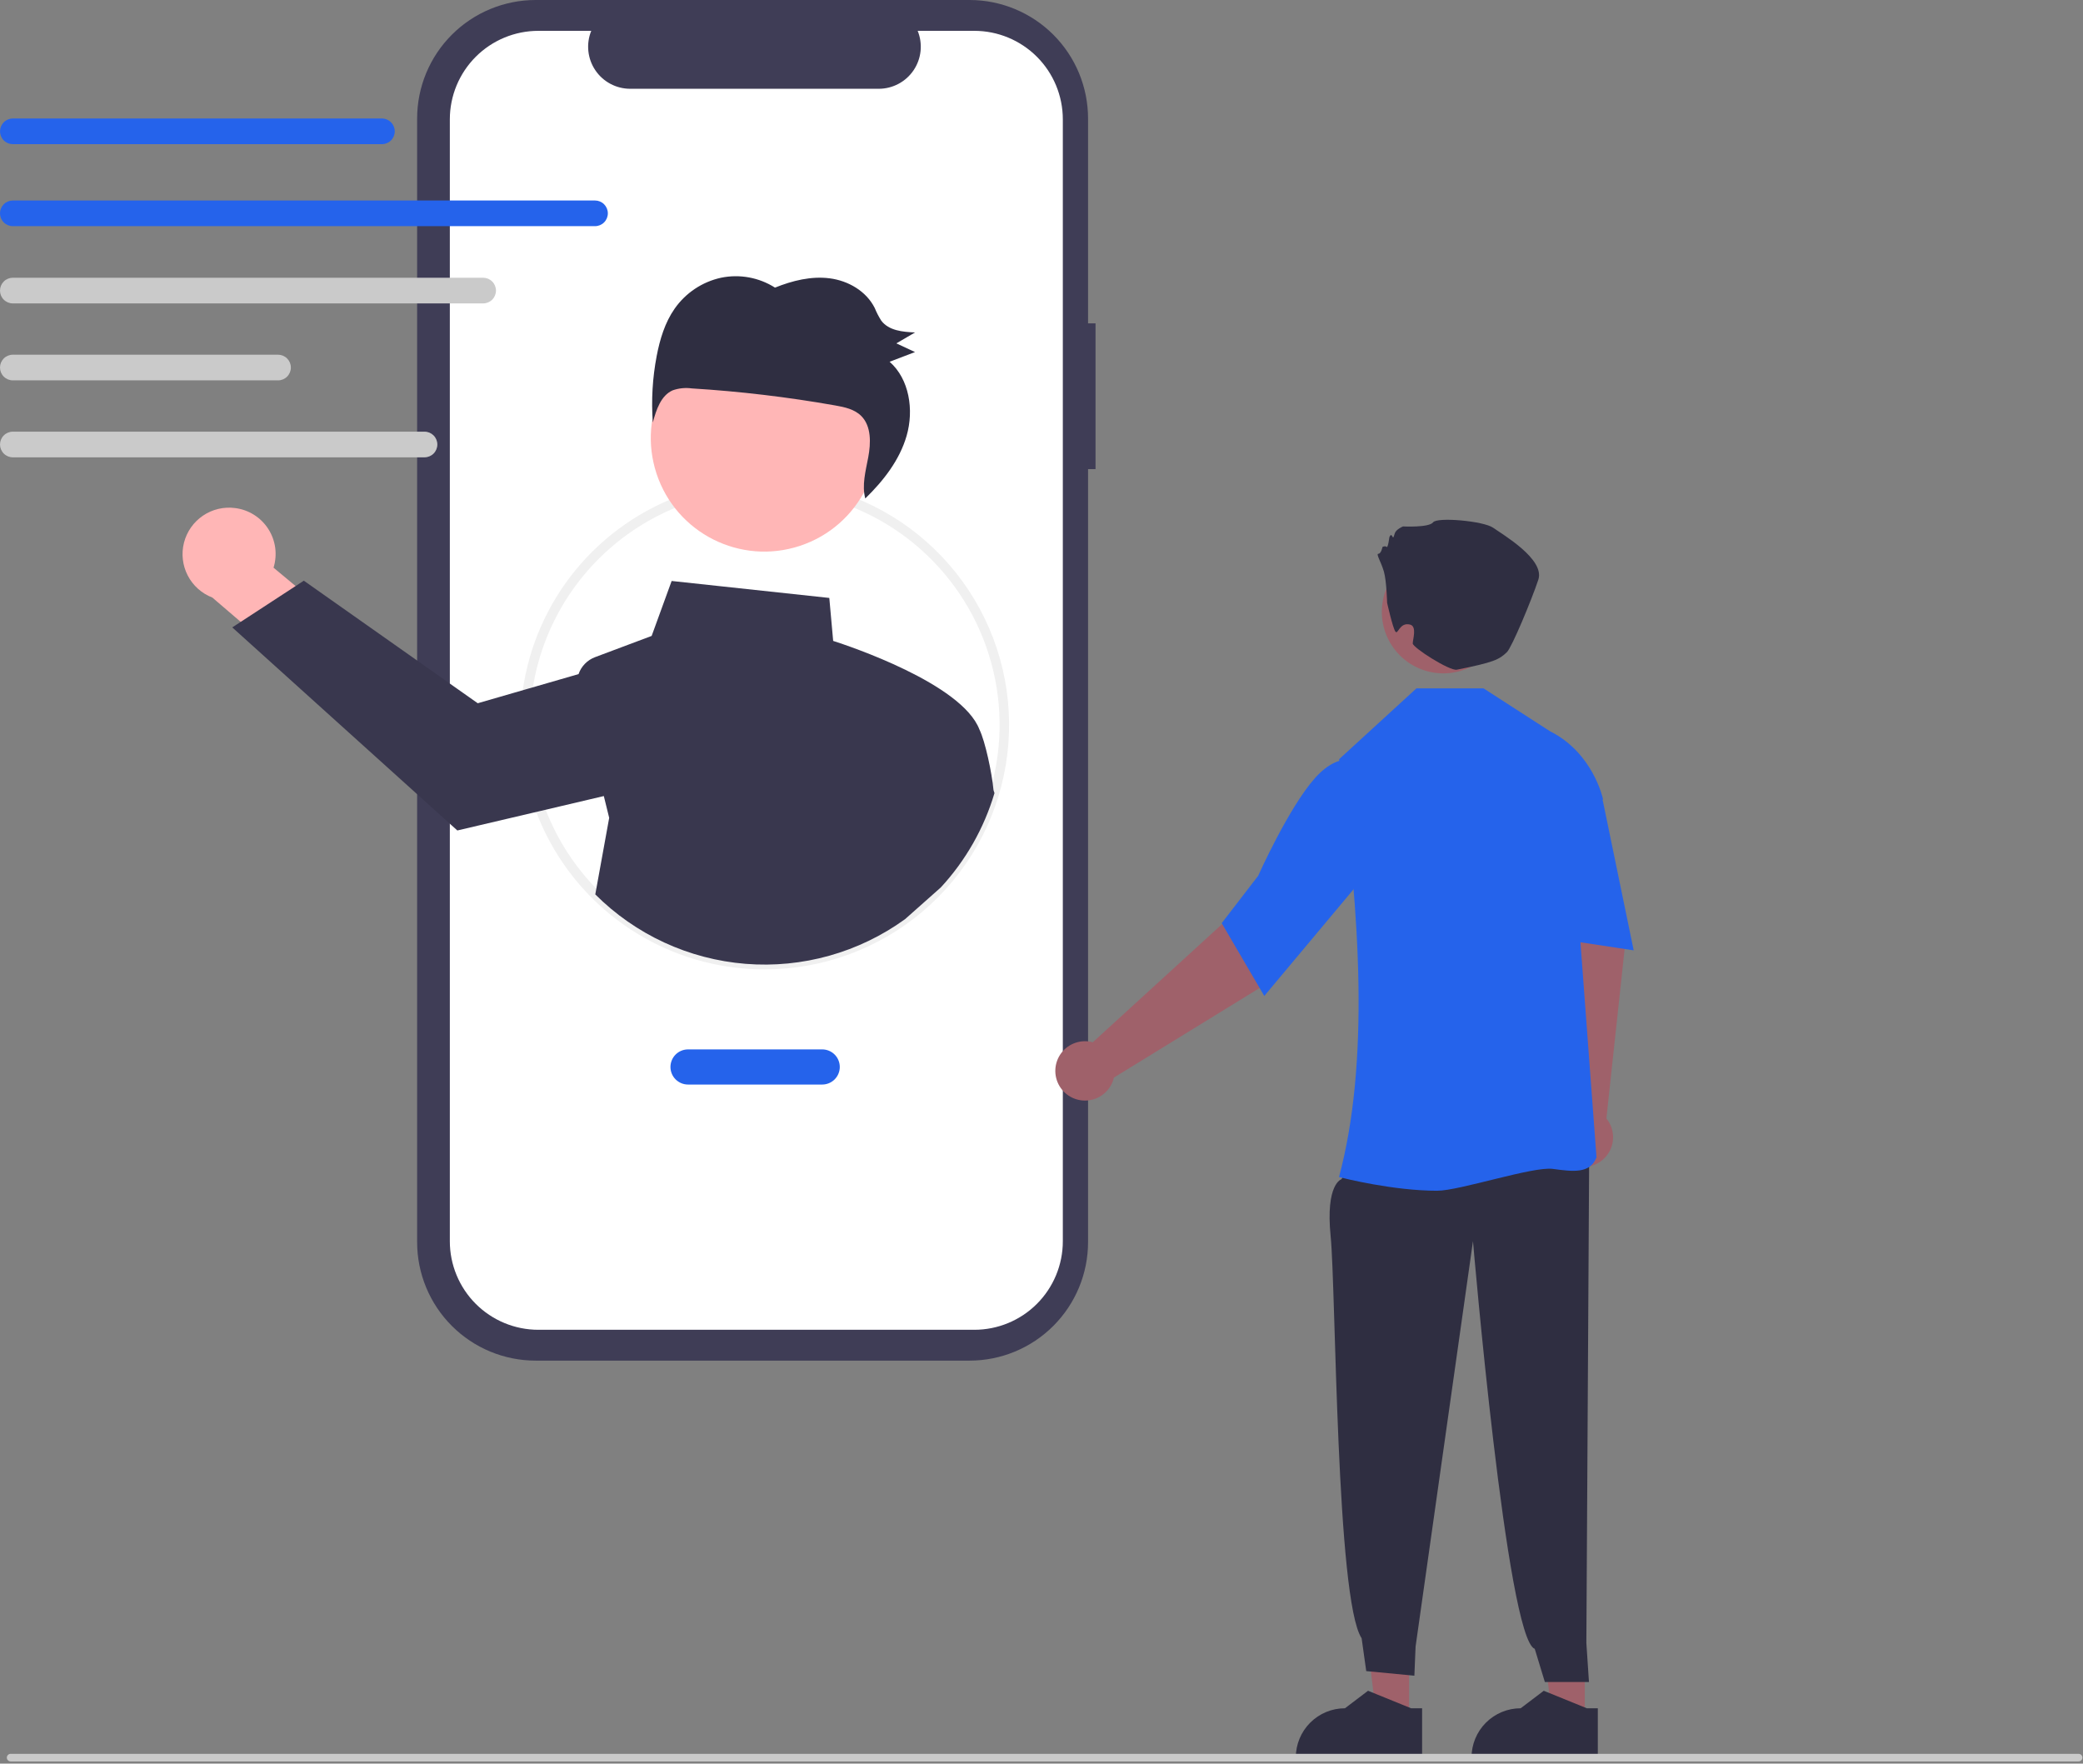 <svg width="652" height="552" viewBox="0 0 652 552" fill="none" xmlns="http://www.w3.org/2000/svg">
<rect x="0" y="0" width="652" height="552" fill="#808080" stroke="none"/>
<g clip-path="url(#clip0_174_196)">
<path d="M342.912 101.201H340.572V37.1C340.572 32.228 339.612 27.404 337.748 22.902C335.883 18.401 333.151 14.311 329.706 10.866C326.26 7.421 322.171 4.689 317.669 2.824C313.168 0.96 308.344 2.62652e-06 303.472 0H167.666C162.794 -1.05057e-05 157.969 0.96 153.468 2.824C148.967 4.688 144.877 7.421 141.432 10.866C137.987 14.311 135.254 18.401 133.39 22.902C131.526 27.403 130.566 32.228 130.566 37.1V388.762C130.566 398.601 134.475 408.038 141.432 414.995C148.39 421.953 157.826 425.861 167.666 425.861H303.472C313.311 425.861 322.748 421.953 329.705 414.995C336.663 408.038 340.572 398.601 340.572 388.762V146.829H342.912V101.201Z" fill="#3F3D56"/>
<path d="M304.969 9.652H287.242C288.057 11.651 288.368 13.819 288.148 15.967C287.928 18.114 287.183 20.174 285.979 21.965C284.775 23.757 283.148 25.225 281.243 26.24C279.339 27.255 277.213 27.786 275.055 27.786H197.253C195.094 27.786 192.969 27.255 191.064 26.24C189.159 25.225 187.533 23.757 186.329 21.965C185.125 20.174 184.38 18.114 184.16 15.967C183.939 13.819 184.251 11.651 185.066 9.652H168.509C161.161 9.652 154.114 12.571 148.918 17.767C143.722 22.963 140.803 30.01 140.803 37.358V388.504C140.803 392.142 141.52 395.745 142.912 399.106C144.304 402.468 146.345 405.522 148.918 408.095C151.49 410.667 154.545 412.708 157.906 414.1C161.268 415.493 164.87 416.209 168.509 416.209H304.969C308.607 416.209 312.21 415.493 315.571 414.1C318.933 412.708 321.987 410.667 324.56 408.095C327.132 405.522 329.173 402.468 330.566 399.106C331.958 395.745 332.675 392.142 332.675 388.504V37.358C332.675 30.01 329.756 22.963 324.56 17.767C319.364 12.571 312.317 9.652 304.969 9.652Z" fill="white"/>
<path d="M239.361 303.408C229.312 303.417 219.36 301.445 210.075 297.604C200.789 293.763 192.352 288.128 185.246 281.023C178.141 273.917 172.506 265.48 168.665 256.194C164.824 246.909 162.852 236.957 162.861 226.908C162.847 212.798 166.741 198.959 174.112 186.927C181.483 174.894 192.042 165.139 204.619 158.742C213.736 154.104 223.689 151.337 233.892 150.605C244.094 149.872 254.34 151.189 264.026 154.478C281.179 160.324 295.701 172.068 305.004 187.62C314.308 203.172 317.789 221.521 314.828 239.399C311.867 257.278 302.656 273.525 288.836 285.247C275.016 296.969 257.483 303.405 239.361 303.408ZM239.361 153.408C227.755 153.374 216.31 156.119 205.983 161.414C196.956 166.013 188.977 172.428 182.548 180.258C176.118 188.087 171.376 197.161 168.62 206.91C165.864 216.659 165.153 226.873 166.532 236.909C167.911 246.946 171.349 256.59 176.632 265.234C181.915 273.879 188.929 281.338 197.231 287.144C205.534 292.949 214.947 296.975 224.88 298.97C234.813 300.964 245.051 300.883 254.951 298.733C264.852 296.583 274.2 292.409 282.411 286.473C286.38 283.609 290.051 280.352 293.367 276.752C303.066 266.258 309.495 253.163 311.866 239.071C314.236 224.979 312.446 210.502 306.715 197.412C300.983 184.322 291.559 173.188 279.596 165.372C267.633 157.556 253.651 153.398 239.361 153.408Z" fill="#F0F0F0"/>
<path d="M73.597 159.017C75.697 159.28 77.713 160.001 79.504 161.127C81.296 162.254 82.818 163.76 83.964 165.539C85.111 167.318 85.853 169.327 86.139 171.424C86.425 173.521 86.248 175.655 85.62 177.676L111.037 198.847L101.938 217.431L66.464 187.029C63.139 185.749 60.399 183.293 58.763 180.128C57.127 176.963 56.709 173.307 57.588 169.855C58.468 166.402 60.583 163.391 63.533 161.394C66.484 159.396 70.064 158.551 73.597 159.017Z" fill="#FFB6B6"/>
<path d="M310.981 247.308C310.471 241.828 308.364 231.978 306.576 228.335C301.079 213.947 265.561 202.122 260.791 200.598L259.581 187.148L210.231 181.838L203.971 199.038L186.271 205.678C185.069 206.126 183.982 206.834 183.086 207.753C182.19 208.671 181.509 209.775 181.091 210.988L165.211 215.578L149.541 220.108L95.101 181.748L92.531 183.428L75.351 194.638L72.701 196.368L143.151 259.928L169.321 253.788L189.001 249.158L190.681 255.978L186.331 279.938C198.933 292.545 215.615 300.249 233.384 301.669C251.153 303.09 268.846 298.133 283.291 287.688L294.471 277.768C302.263 269.343 308.014 259.239 311.281 248.238L310.981 247.308Z" fill="#39374E"/>
<path d="M250.412 170.838C269.041 164.67 279.143 144.568 272.975 125.938C266.807 107.309 246.705 97.207 228.075 103.375C209.446 109.543 199.344 129.645 205.512 148.275C211.68 166.904 231.782 177.006 250.412 170.838Z" fill="#FFB6B6"/>
<path d="M211.177 96.599C214.631 91.665 219.815 88.213 225.699 86.926C231.516 85.729 237.57 86.84 242.584 90.023C248.036 87.827 253.914 86.37 259.689 87.11C265.465 87.851 271.125 91.077 273.797 96.392C274.359 97.768 275.041 99.093 275.836 100.35C278.19 103.492 282.565 103.899 286.429 104.05C284.476 105.189 282.522 106.329 280.568 107.468C282.515 108.375 284.462 109.283 286.41 110.19C283.76 111.202 281.109 112.214 278.459 113.226C284.628 118.648 286.12 128.298 283.784 136.388C281.573 144.048 276.503 150.496 270.841 156.017C269.737 151.898 270.952 147.432 271.761 143.167C272.615 138.661 272.752 133.392 269.597 130.211C267.469 128.065 264.347 127.416 261.403 126.896C246.554 124.27 231.568 122.49 216.517 121.566C214.502 121.288 212.45 121.497 210.534 122.177C206.871 123.805 205.399 128.274 204.338 132.238C203.829 125.281 204.236 118.287 205.546 111.436C206.55 106.193 208.132 100.944 211.177 96.599Z" fill="#2F2E41"/>
<path d="M257.361 339.45H215.361C213.902 339.45 212.503 338.871 211.472 337.84C210.44 336.808 209.861 335.409 209.861 333.95C209.861 332.492 210.44 331.093 211.472 330.061C212.503 329.03 213.902 328.45 215.361 328.45H257.361C258.819 328.45 260.218 329.03 261.25 330.061C262.281 331.093 262.861 332.492 262.861 333.95C262.861 335.409 262.281 336.808 261.25 337.84C260.218 338.871 258.819 339.45 257.361 339.45Z" fill="#2563EB"/>
<path d="M119.543 45.125H4.018C2.953 45.124 1.933 44.7 1.181 43.946C0.429 43.193 0.006 42.172 0.006 41.107C0.006 40.043 0.429 39.022 1.181 38.268C1.933 37.515 2.953 37.091 4.018 37.089H119.543C120.608 37.089 121.63 37.512 122.384 38.266C123.137 39.02 123.561 40.041 123.561 41.107C123.561 42.173 123.137 43.195 122.384 43.948C121.63 44.702 120.608 45.125 119.543 45.125Z" fill="#2563EB"/>
<path d="M186.243 70.788H4.018C2.952 70.788 1.93 70.365 1.177 69.612C0.423 68.858 0 67.836 0 66.77C0 65.705 0.423 64.683 1.177 63.929C1.93 63.176 2.952 62.753 4.018 62.753H186.243C187.308 62.753 188.33 63.176 189.084 63.929C189.837 64.683 190.26 65.705 190.26 66.77C190.26 67.836 189.837 68.858 189.084 69.612C188.33 70.365 187.308 70.788 186.243 70.788Z" fill="#2563EB"/>
<path d="M151.225 94.966H4.018C2.952 94.966 1.93 94.542 1.177 93.789C0.423 93.035 6.10352e-05 92.013 6.10352e-05 90.948C6.10352e-05 89.882 0.423 88.86 1.177 88.107C1.93 87.353 2.952 86.93 4.018 86.93H151.225C152.29 86.93 153.312 87.353 154.066 88.107C154.819 88.86 155.243 89.882 155.243 90.948C155.243 92.013 154.819 93.035 154.066 93.789C153.312 94.542 152.29 94.966 151.225 94.966Z" fill="#CACACA"/>
<path d="M87.027 119.054H4.018C2.952 119.054 1.93 118.631 1.177 117.877C0.423 117.124 6.10352e-05 116.102 6.10352e-05 115.036C6.10352e-05 113.971 0.423 112.949 1.177 112.195C1.93 111.442 2.952 111.018 4.018 111.018H87.027C88.093 111.018 89.114 111.442 89.868 112.195C90.621 112.949 91.045 113.971 91.045 115.036C91.045 116.102 90.621 117.124 89.868 117.877C89.114 118.631 88.093 119.054 87.027 119.054Z" fill="#CACACA"/>
<path d="M132.883 143.14H4.018C2.953 143.139 1.933 142.715 1.181 141.961C0.429 141.208 0.006 140.187 0.006 139.123C0.006 138.058 0.429 137.037 1.181 136.284C1.933 135.53 2.953 135.106 4.018 135.105H132.883C133.947 135.106 134.968 135.53 135.72 136.284C136.472 137.037 136.894 138.058 136.894 139.123C136.894 140.187 136.472 141.208 135.72 141.961C134.968 142.715 133.947 143.139 132.883 143.14Z" fill="#CACACA"/>
<path d="M496.06 536.227L485.706 536.226L480.78 496.288L496.062 496.289L496.06 536.227Z" fill="#9F616A"/>
<path d="M500.134 550.556L460.603 550.555V550.055C460.603 545.974 462.224 542.061 465.11 539.175C467.995 536.29 471.909 534.669 475.989 534.669H475.99L483.211 529.191L496.684 534.67L500.134 534.67L500.134 550.556Z" fill="#2F2E41"/>
<path d="M490.027 348.526L485.46 292.847L481.873 271.949L501.959 267.513L508.624 296.124L502.817 350.072C503.988 351.507 504.704 353.26 504.871 355.105C505.039 356.95 504.651 358.803 503.757 360.426C502.864 362.049 501.505 363.367 499.857 364.212C498.208 365.058 496.344 365.39 494.505 365.168C492.666 364.946 490.935 364.179 489.535 362.966C488.135 361.752 487.129 360.148 486.648 358.359C486.167 356.57 486.231 354.678 486.833 352.926C487.435 351.174 488.548 349.642 490.027 348.526Z" fill="#9F616A"/>
<path d="M441.06 536.227L430.706 536.226L425.78 496.288L441.062 496.289L441.06 536.227Z" fill="#9F616A"/>
<path d="M424.489 361.149L419.899 369.089C419.899 369.089 414.856 370.467 416.504 386.908C418.152 403.349 418.224 500.757 426.202 512.744L427.646 523.036L442.713 524.476L443.093 515.343L461.058 388.459C461.058 388.459 471.639 513.019 480.392 516.067L483.553 526.444L497.361 526.451L496.546 514.221L497.436 359.862L424.489 361.149Z" fill="#2F2E41"/>
<path d="M419.443 368.484L419.125 368.402C428.6 332.966 425.867 287.079 419.177 237.805L419.177 237.601L443.361 215.45H464.361L485.179 228.885C498.637 235.614 501.696 249.864 501.725 250.008L501.746 250.109L493.5 278.893L499.712 362.137L499.719 362.233L499.684 362.323C497.673 367.421 492.286 366.695 486.047 365.854C479.82 365.014 456.871 372.692 449.835 372.692C436.084 372.692 420.426 368.736 419.443 368.484Z" fill="#2563EB"/>
<path d="M480.819 240.105L489.841 236.18L501.727 250.753L511.361 297.45L478.361 292.45L480.819 240.105Z" fill="#2563EB"/>
<path d="M342.06 326.215L383.301 288.53L397.634 272.903L413.434 286.074L394.885 308.855L348.665 337.276C348.246 339.081 347.298 340.719 345.941 341.981C344.585 343.243 342.882 344.07 341.051 344.356C339.221 344.643 337.347 344.376 335.669 343.589C333.992 342.802 332.588 341.532 331.638 339.941C330.689 338.35 330.236 336.512 330.339 334.662C330.442 332.812 331.095 331.036 332.216 329.56C333.336 328.085 334.872 326.978 336.626 326.382C338.38 325.786 340.273 325.728 342.06 326.215Z" fill="#9F616A"/>
<path d="M382.403 288.94L393.825 274.107C393.92 273.894 403.397 252.717 411.611 243.516C420.037 234.077 426.671 238.904 426.737 238.956L426.902 239.08L427.361 273.937L395.733 311.728L382.403 288.94Z" fill="#2563EB"/>
<path d="M470.78 194.586C472.483 184.092 465.356 174.203 454.862 172.5C444.367 170.797 434.479 177.924 432.776 188.419C431.073 198.914 438.2 208.802 448.694 210.505C459.189 212.208 469.077 205.081 470.78 194.586Z" fill="#9F616A"/>
<path d="M434.178 188.645C434.178 188.645 434.024 181.877 433.169 178.883C432.313 175.888 430.602 173.321 431.458 173.321C432.313 173.321 432.741 171.182 432.741 171.182C432.741 171.182 433.597 170.755 434.024 171.182C434.452 171.61 434.88 168.188 434.88 168.188C434.88 168.188 435.308 166.905 435.735 167.76C436.163 168.616 436.163 168.188 436.591 166.905C437.019 165.621 439.158 164.766 439.158 164.766C439.158 164.766 447.286 165.193 448.569 163.482C449.853 161.771 464.398 163.054 467.392 165.193C470.387 167.332 483.649 175.033 481.51 181.45C479.371 187.866 473.213 202.641 471.67 204.123C469.23 206.465 467.541 207.31 455.996 209.607C453.737 210.056 442.204 202.681 442.204 201.398C442.204 200.114 443.594 196.044 441.359 195.486C437.981 194.641 437.601 198.912 436.745 197.629C435.89 196.345 434.178 188.645 434.178 188.645Z" fill="#2F2E41"/>
<path d="M445.134 550.556L405.603 550.555V550.055C405.603 545.974 407.224 542.061 410.11 539.175C412.995 536.29 416.909 534.669 420.989 534.669H420.99L428.211 529.191L441.684 534.67L445.134 534.67L445.134 550.556Z" fill="#2F2E41"/>
<path d="M650.622 551.311H3.328C3.012 551.311 2.709 551.185 2.486 550.962C2.263 550.738 2.137 550.436 2.137 550.12C2.137 549.804 2.263 549.501 2.486 549.278C2.709 549.055 3.012 548.929 3.328 548.929H650.622C650.938 548.929 651.241 549.055 651.464 549.278C651.687 549.501 651.813 549.804 651.813 550.12C651.813 550.436 651.687 550.738 651.464 550.962C651.241 551.185 650.938 551.311 650.622 551.311Z" fill="#CACACA"/>
</g>
<defs>
<clipPath id="clip0_174_196">
<rect width="651.813" height="551.31" fill="white"/>
</clipPath>
</defs>
</svg>
